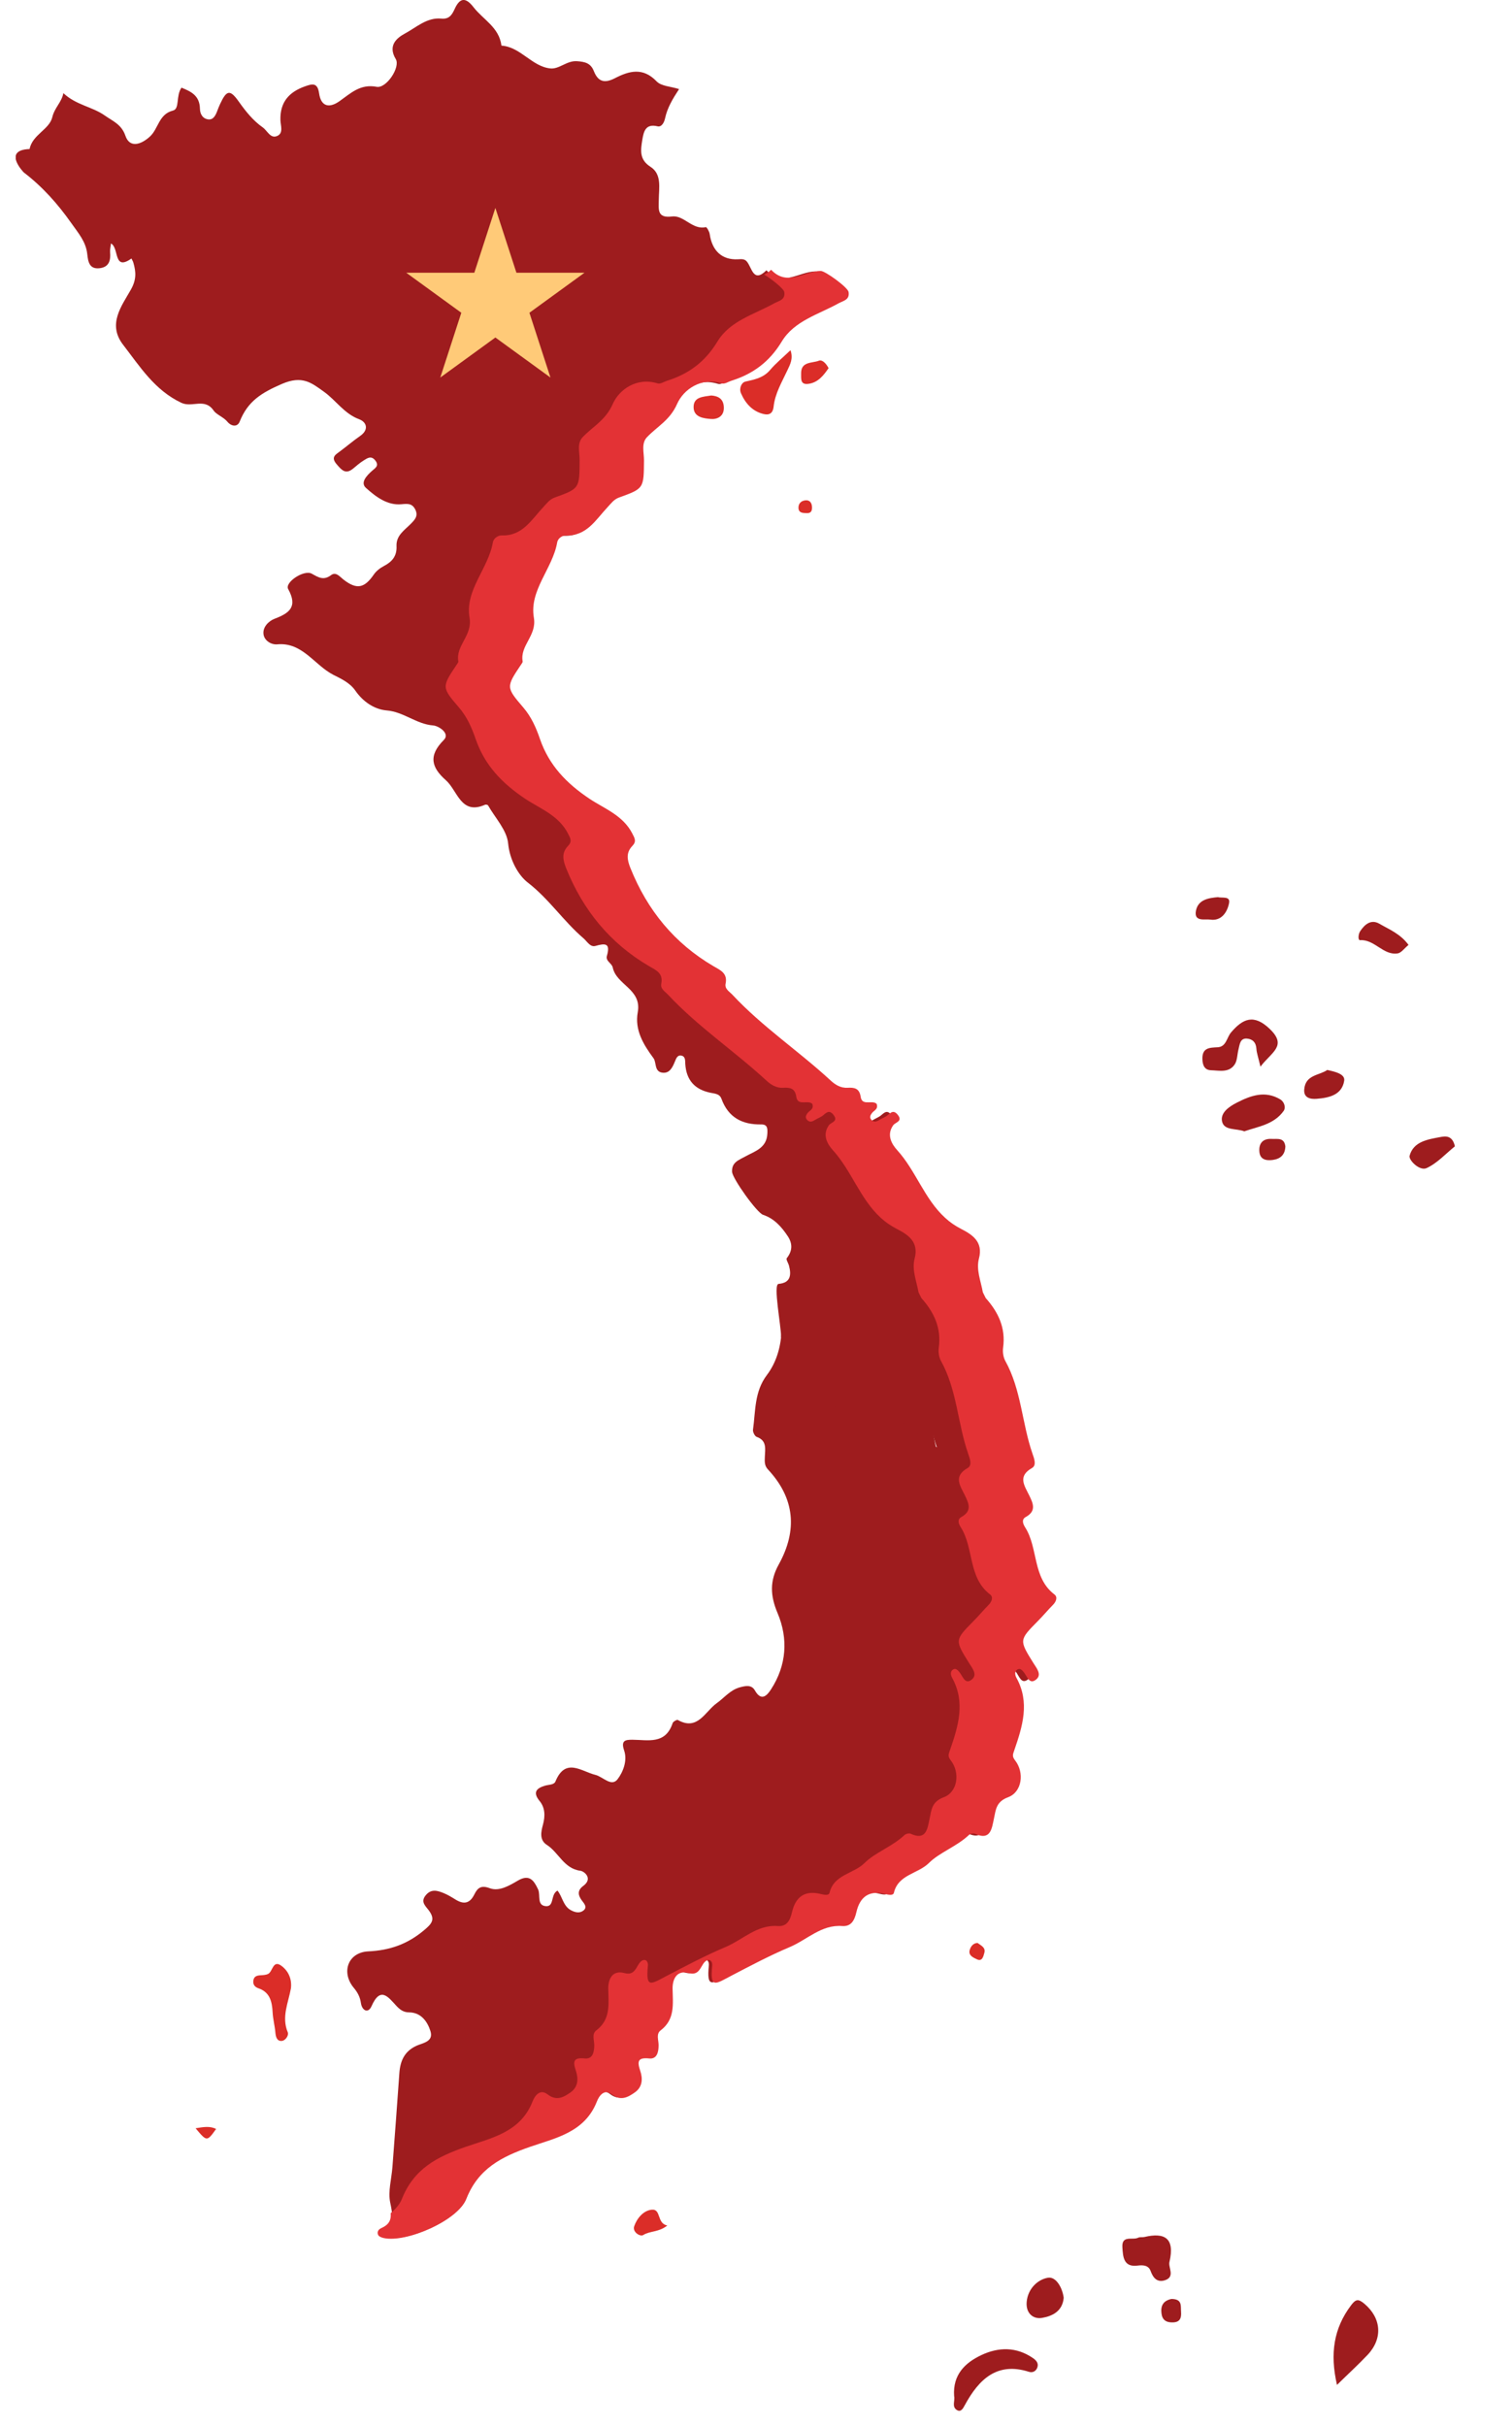 <svg width="48" height="77" viewBox="0 0 48 77" fill="none" xmlns="http://www.w3.org/2000/svg">
<g clip-path="url(#clip0)">
<path d="M24.797 42.442C24.797 42.063 24.538 40.762 24.716 40.746C25.092 40.712 25.129 40.477 25.048 40.169C25.026 40.087 24.947 39.967 24.975 39.932C25.16 39.701 25.164 39.469 25.01 39.235C24.811 38.934 24.577 38.671 24.225 38.554C24.025 38.487 23.25 37.399 23.24 37.188C23.226 36.884 23.453 36.818 23.657 36.704C23.955 36.538 24.337 36.441 24.36 35.982C24.368 35.825 24.373 35.681 24.163 35.685C23.572 35.694 23.123 35.474 22.903 34.871C22.843 34.706 22.683 34.708 22.55 34.679C22.065 34.578 21.79 34.29 21.755 33.771C21.748 33.668 21.768 33.533 21.636 33.502C21.504 33.472 21.465 33.594 21.424 33.693C21.346 33.882 21.253 34.079 21.016 34.041C20.768 34.001 20.843 33.715 20.747 33.585C20.42 33.144 20.145 32.684 20.246 32.125C20.38 31.387 19.568 31.263 19.452 30.704C19.423 30.568 19.219 30.501 19.266 30.337C19.387 29.923 19.208 29.935 18.905 30.02C18.735 30.068 18.64 29.877 18.521 29.776C17.89 29.236 17.427 28.527 16.754 28.008C16.465 27.785 16.183 27.309 16.131 26.765C16.091 26.346 15.722 25.961 15.495 25.562C15.484 25.541 15.424 25.528 15.399 25.539C14.629 25.88 14.527 25.088 14.153 24.76C13.7 24.359 13.589 23.985 14.09 23.483C14.298 23.276 13.926 23.036 13.751 23.023C13.219 22.982 12.813 22.59 12.278 22.547C11.879 22.514 11.521 22.266 11.279 21.916C11.101 21.659 10.803 21.529 10.581 21.416C9.983 21.11 9.601 20.374 8.802 20.449C8.621 20.467 8.391 20.339 8.365 20.125C8.336 19.891 8.542 19.703 8.718 19.637C9.19 19.458 9.459 19.257 9.147 18.692C9.034 18.485 9.648 18.067 9.9 18.208C10.115 18.328 10.273 18.43 10.511 18.252C10.668 18.133 10.791 18.308 10.918 18.404C11.33 18.719 11.572 18.664 11.868 18.232C11.945 18.12 12.068 18.026 12.188 17.963C12.447 17.828 12.603 17.649 12.588 17.33C12.573 16.996 12.837 16.83 13.033 16.632C13.167 16.497 13.288 16.377 13.182 16.168C13.083 15.972 12.943 15.984 12.743 16.003C12.293 16.045 11.927 15.762 11.617 15.484C11.43 15.315 11.644 15.093 11.803 14.95C11.909 14.854 12.053 14.785 11.909 14.608C11.78 14.447 11.654 14.545 11.539 14.617C11.42 14.691 11.313 14.787 11.204 14.876C10.967 15.067 10.842 14.913 10.687 14.733C10.495 14.509 10.65 14.43 10.797 14.321C11.011 14.162 11.214 13.988 11.432 13.837C11.724 13.633 11.635 13.392 11.403 13.306C10.927 13.13 10.665 12.704 10.281 12.43C9.888 12.149 9.598 11.905 8.95 12.184C8.302 12.465 7.867 12.731 7.61 13.378C7.534 13.569 7.336 13.526 7.222 13.387C7.093 13.232 6.872 13.161 6.783 13.031C6.5 12.615 6.101 12.946 5.758 12.784C4.909 12.383 4.443 11.635 3.907 10.94C3.404 10.288 3.862 9.711 4.154 9.193C4.333 8.876 4.32 8.637 4.236 8.344C4.223 8.295 4.195 8.25 4.173 8.204C3.59 8.619 3.79 7.859 3.522 7.727C3.511 7.839 3.488 7.921 3.495 8C3.518 8.265 3.463 8.476 3.164 8.512C2.84 8.55 2.797 8.314 2.77 8.064C2.728 7.671 2.493 7.407 2.273 7.094C1.834 6.47 1.351 5.928 0.756 5.473C0.743 5.463 0.069 4.761 0.939 4.73C1.031 4.269 1.565 4.114 1.66 3.72C1.734 3.412 1.955 3.251 2.012 2.956C2.416 3.337 2.927 3.384 3.324 3.664C3.578 3.844 3.857 3.944 3.982 4.31C4.115 4.699 4.466 4.601 4.759 4.334C5.032 4.084 5.038 3.622 5.492 3.509C5.711 3.455 5.578 3.039 5.762 2.782C6.055 2.902 6.34 3.027 6.347 3.451C6.351 3.638 6.451 3.775 6.622 3.79C6.781 3.803 6.85 3.647 6.902 3.508C6.928 3.44 6.953 3.373 6.984 3.308C7.194 2.853 7.302 2.832 7.581 3.225C7.8 3.534 8.033 3.827 8.342 4.044C8.492 4.15 8.588 4.421 8.813 4.309C9.002 4.214 8.907 3.98 8.902 3.814C8.886 3.233 9.185 2.916 9.684 2.74C9.908 2.661 10.08 2.61 10.13 2.96C10.192 3.397 10.463 3.434 10.778 3.211C11.136 2.958 11.438 2.656 11.957 2.755C12.266 2.814 12.718 2.131 12.564 1.875C12.299 1.434 12.611 1.197 12.852 1.066C13.213 0.872 13.55 0.549 14.005 0.59C14.239 0.612 14.335 0.503 14.43 0.293C14.573 -0.024 14.748 -0.14 15.032 0.228C15.34 0.626 15.846 0.866 15.919 1.448C16.528 1.488 16.887 2.115 17.475 2.172C17.756 2.199 17.991 1.921 18.314 1.942C18.57 1.96 18.752 2.001 18.853 2.258C18.989 2.604 19.201 2.647 19.521 2.482C19.967 2.252 20.408 2.126 20.843 2.581C20.993 2.738 21.292 2.742 21.558 2.827C21.357 3.134 21.184 3.421 21.112 3.759C21.086 3.881 21.006 4.041 20.875 4.009C20.493 3.916 20.434 4.173 20.39 4.443C20.338 4.765 20.291 5.064 20.649 5.293C21.017 5.527 20.917 5.964 20.914 6.336C20.912 6.643 20.851 6.932 21.335 6.87C21.714 6.822 21.98 7.307 22.408 7.208C22.433 7.202 22.519 7.346 22.53 7.428C22.607 7.959 22.919 8.255 23.426 8.229C23.539 8.224 23.634 8.211 23.709 8.3C23.875 8.497 23.911 8.994 24.332 8.578C24.837 9.118 25.365 8.623 25.881 8.614C26.025 8.611 26.734 9.136 26.757 9.282C26.798 9.536 26.587 9.56 26.44 9.643C25.814 9.996 25.057 10.195 24.665 10.855C24.282 11.499 23.766 11.882 23.093 12.096C22.994 12.128 22.88 12.209 22.798 12.183C22.136 11.973 21.585 12.383 21.39 12.835C21.166 13.353 20.766 13.548 20.446 13.89C20.263 14.085 20.354 14.374 20.353 14.621C20.348 15.513 20.354 15.517 19.571 15.803C19.41 15.861 19.323 15.992 19.213 16.109C18.846 16.504 18.565 17.028 17.915 17.004C17.811 16.999 17.662 17.085 17.638 17.224C17.496 18.059 16.761 18.736 16.908 19.611C17.005 20.187 16.469 20.489 16.557 21C16.562 21.027 16.532 21.064 16.513 21.093C16.037 21.811 16.032 21.817 16.578 22.463C16.827 22.758 16.975 23.098 17.097 23.459C17.38 24.295 17.927 24.868 18.647 25.357C19.111 25.671 19.689 25.879 19.984 26.453C20.07 26.621 20.123 26.712 19.986 26.858C19.785 27.072 19.826 27.298 19.929 27.557C20.459 28.894 21.308 29.943 22.525 30.666C22.738 30.793 22.976 30.885 22.908 31.223C22.874 31.391 23.027 31.472 23.121 31.573C24.057 32.59 25.198 33.359 26.199 34.297C26.337 34.426 26.511 34.536 26.721 34.523C26.928 34.51 27.093 34.53 27.132 34.81C27.176 35.118 27.507 34.893 27.635 35.035C27.688 35.204 27.554 35.238 27.493 35.316C27.434 35.391 27.395 35.466 27.478 35.55C27.538 35.609 27.603 35.605 27.67 35.569C27.748 35.528 27.823 35.482 27.902 35.443C28.027 35.381 28.131 35.167 28.297 35.384C28.454 35.59 28.219 35.615 28.153 35.71C27.932 36.021 28.108 36.315 28.276 36.502C28.861 37.158 29.125 38.046 29.776 38.649C29.933 38.795 30.092 38.903 30.283 39.003C30.623 39.181 30.975 39.408 30.835 39.94C30.742 40.3 30.897 40.656 30.957 41.01C30.151 41.014 30.09 42.853 29.284 42.874C29.003 42.881 29.855 46.51 29.776 46.243C29.526 45.403 29.436 46.648 29.13 45.677C28.824 46.633 28.395 44.839 28.153 45.677C28.066 45.977 25.094 46.02 24.797 46.012C24.338 45.999 25.269 42.429 24.797 42.442Z" fill="#9E1C1E"/>
<path d="M31.062 41.196C31.454 41.641 31.691 42.141 31.606 42.767C31.588 42.904 31.61 43.073 31.675 43.192C32.176 44.105 32.194 45.166 32.524 46.131C32.575 46.28 32.66 46.499 32.509 46.586C32.053 46.848 32.274 47.148 32.421 47.452C32.545 47.709 32.654 47.949 32.314 48.138C32.179 48.214 32.218 48.345 32.294 48.467C32.708 49.125 32.516 50.059 33.211 50.596C33.319 50.679 33.266 50.824 33.163 50.928C33.001 51.093 32.853 51.274 32.692 51.44C32.105 52.043 32.103 52.042 32.555 52.775C32.658 52.943 32.828 53.145 32.631 53.3C32.421 53.465 32.354 53.187 32.251 53.06C32.193 52.989 32.124 52.913 32.035 52.989C31.956 53.055 31.981 53.165 32.022 53.24C32.448 54.023 32.21 54.786 31.952 55.543C31.908 55.673 31.881 55.73 31.98 55.859C32.277 56.248 32.196 56.865 31.761 57.028C31.383 57.17 31.377 57.422 31.315 57.718C31.25 58.03 31.21 58.413 30.723 58.185C30.674 58.163 30.571 58.189 30.528 58.23C30.149 58.592 29.612 58.782 29.285 59.112C28.94 59.461 28.323 59.474 28.186 60.061C28.163 60.161 27.998 60.119 27.897 60.095C27.408 59.977 27.122 60.187 27.012 60.677C26.955 60.925 26.855 61.136 26.566 61.114C25.92 61.064 25.469 61.55 24.932 61.779C24.31 62.046 23.699 62.374 23.096 62.693C22.608 62.952 22.431 63.114 22.503 62.382C22.524 62.171 22.342 62.108 22.208 62.333C22.106 62.504 22.034 62.679 21.77 62.607C21.368 62.497 21.256 62.832 21.262 63.105C21.27 63.599 21.342 64.076 20.886 64.426C20.741 64.538 20.822 64.731 20.823 64.889C20.824 65.105 20.775 65.341 20.532 65.316C20.166 65.278 20.151 65.409 20.249 65.708C20.332 65.96 20.32 66.221 20.081 66.392C19.863 66.547 19.641 66.671 19.366 66.456C19.119 66.263 18.959 66.509 18.892 66.682C18.515 67.663 17.595 67.84 16.802 68.118C15.912 68.432 15.18 68.807 14.802 69.778C14.536 70.461 12.919 71.17 12.222 71.011C12.161 70.997 12.08 70.969 12.054 70.921C12.003 70.832 12.049 70.74 12.139 70.701C12.526 70.529 12.464 70.268 12.388 69.904C12.314 69.549 12.429 69.153 12.458 68.775C12.533 67.781 12.609 66.787 12.678 65.793C12.706 65.404 12.84 65.106 13.208 64.931C13.408 64.835 13.772 64.805 13.665 64.46C13.571 64.158 13.366 63.868 12.989 63.865C12.811 63.864 12.702 63.784 12.586 63.661C12.33 63.387 12.08 63.021 11.794 63.67C11.69 63.907 11.492 63.815 11.457 63.564C11.429 63.375 11.355 63.235 11.235 63.091C10.821 62.599 11.041 61.96 11.694 61.929C12.373 61.897 12.928 61.704 13.455 61.264C13.713 61.049 13.829 60.917 13.609 60.623C13.509 60.49 13.345 60.36 13.511 60.154C13.684 59.938 13.884 59.997 14.085 60.08C14.214 60.133 14.337 60.207 14.457 60.282C14.714 60.442 14.911 60.421 15.059 60.121C15.159 59.921 15.265 59.818 15.549 59.925C15.844 60.037 16.171 59.841 16.439 59.684C16.808 59.467 16.949 59.679 17.082 59.961C17.166 60.141 17.034 60.469 17.326 60.494C17.607 60.518 17.469 60.12 17.698 60.001C17.852 60.184 17.876 60.488 18.12 60.621C18.254 60.694 18.399 60.726 18.518 60.636C18.662 60.526 18.536 60.403 18.47 60.312C18.34 60.135 18.332 59.987 18.517 59.851C18.831 59.62 18.552 59.388 18.425 59.371C17.901 59.304 17.736 58.789 17.359 58.549C17.116 58.393 17.177 58.128 17.237 57.907C17.312 57.631 17.305 57.37 17.131 57.158C16.886 56.86 17.063 56.742 17.304 56.67C17.422 56.635 17.587 56.648 17.633 56.538C17.951 55.762 18.462 56.222 18.902 56.328C19.143 56.387 19.41 56.722 19.607 56.464C19.779 56.239 19.924 55.876 19.814 55.555C19.705 55.232 19.853 55.212 20.078 55.213C20.572 55.215 21.125 55.373 21.354 54.685C21.37 54.636 21.489 54.569 21.519 54.586C22.148 54.942 22.384 54.315 22.753 54.053C22.995 53.88 23.185 53.63 23.49 53.549C23.669 53.501 23.857 53.459 23.965 53.648C24.169 54.007 24.35 53.811 24.476 53.615C24.972 52.851 25.028 52.006 24.684 51.192C24.448 50.635 24.435 50.169 24.721 49.652C25.324 48.564 25.233 47.547 24.377 46.632C24.261 46.508 24.276 46.369 24.281 46.228C24.292 45.976 24.347 45.716 24.022 45.601C23.962 45.581 23.894 45.446 23.905 45.374C23.987 44.78 23.946 44.165 24.346 43.638C24.635 43.257 24.779 42.782 24.809 42.286C24.912 42.354 25.01 42.434 25.121 42.484C25.644 42.726 25.701 43.073 25.486 43.61C25.203 44.316 25.02 45.065 24.753 45.928C25.54 45.341 26.216 44.856 26.87 44.34C27.137 44.129 27.332 44.116 27.606 44.333C28.268 44.858 28.956 45.35 29.74 45.934C29.441 44.986 29.204 44.157 28.916 43.347C28.795 43.004 28.876 42.833 29.148 42.639C29.796 42.171 30.425 41.677 31.062 41.196Z" fill="#9E1C1E"/>
<path d="M9.236 63.099C9.155 63.56 8.93 64.007 9.136 64.499C9.173 64.586 9.07 64.765 8.936 64.772C8.793 64.778 8.754 64.646 8.742 64.504C8.724 64.291 8.666 64.082 8.655 63.869C8.637 63.525 8.57 63.226 8.206 63.101C8.099 63.064 8.026 62.993 8.042 62.86C8.06 62.723 8.152 62.695 8.266 62.688C8.351 62.682 8.444 62.681 8.516 62.642C8.661 62.563 8.663 62.19 8.932 62.386C9.15 62.546 9.27 62.797 9.236 63.099Z" fill="#DB2D28"/>
<path d="M25.095 11.114C25.189 11.388 25.08 11.572 24.997 11.751C24.822 12.126 24.604 12.486 24.559 12.907C24.533 13.141 24.399 13.179 24.234 13.138C23.888 13.054 23.663 12.803 23.523 12.48C23.457 12.33 23.536 12.141 23.661 12.111C23.952 12.044 24.23 11.996 24.445 11.745C24.626 11.53 24.847 11.351 25.095 11.114Z" fill="#DB2D28"/>
<path d="M22.581 12.551C22.789 12.568 22.968 12.647 22.979 12.924C22.991 13.22 22.763 13.313 22.568 13.297C22.346 13.279 22.02 13.247 22.019 12.922C22.017 12.591 22.322 12.593 22.581 12.551Z" fill="#DB2D28"/>
<path d="M21.185 70.629C20.912 70.847 20.634 70.796 20.419 70.932C20.323 70.992 20.07 70.837 20.133 70.653C20.221 70.399 20.427 70.152 20.692 70.127C20.996 70.099 20.843 70.565 21.185 70.629Z" fill="#DB2D28"/>
<path d="M26.304 11.684C26.136 11.928 25.962 12.144 25.658 12.183C25.398 12.217 25.436 12.005 25.432 11.862C25.422 11.463 25.78 11.532 25.994 11.448C26.107 11.402 26.233 11.545 26.304 11.684Z" fill="#DB2D28"/>
<path d="M32.809 52.783C32.914 52.95 33.086 53.153 32.886 53.307C32.673 53.472 32.605 53.193 32.5 53.068C32.442 52.997 32.371 52.921 32.281 52.996C32.201 53.062 32.227 53.171 32.268 53.247C32.701 54.03 32.459 54.794 32.198 55.551C32.153 55.683 32.125 55.738 32.225 55.868C32.528 56.256 32.445 56.873 32.004 57.037C31.62 57.18 31.614 57.431 31.551 57.728C31.485 58.039 31.444 58.424 30.951 58.196C30.899 58.172 30.797 58.198 30.753 58.241C30.369 58.603 29.824 58.791 29.492 59.122C29.141 59.472 28.515 59.485 28.377 60.072C28.352 60.172 28.186 60.129 28.083 60.105C27.587 59.988 27.298 60.198 27.186 60.688C27.128 60.936 27.027 61.148 26.733 61.125C26.077 61.075 25.62 61.561 25.075 61.791C24.443 62.057 23.824 62.385 23.213 62.704C22.718 62.963 22.537 63.126 22.61 62.392C22.631 62.182 22.448 62.118 22.312 62.345C22.209 62.516 22.135 62.691 21.868 62.618C21.461 62.508 21.347 62.843 21.352 63.116C21.361 63.611 21.433 64.087 20.971 64.438C20.824 64.551 20.907 64.743 20.908 64.902C20.909 65.117 20.86 65.353 20.612 65.328C20.241 65.29 20.226 65.423 20.325 65.72C20.41 65.973 20.397 66.234 20.154 66.405C19.932 66.561 19.709 66.685 19.428 66.469C19.178 66.276 19.015 66.522 18.948 66.696C18.563 67.676 17.631 67.853 16.827 68.132C15.924 68.447 15.181 68.822 14.798 69.793C14.528 70.476 12.888 71.186 12.181 71.027C12.119 71.013 12.037 70.984 12.009 70.937C11.959 70.847 12.005 70.756 12.096 70.717C12.363 70.6 12.42 70.441 12.403 70.238C12.571 70.095 12.696 69.943 12.756 69.793C13.139 68.822 13.882 68.447 14.784 68.132C15.589 67.853 16.521 67.676 16.905 66.696C16.973 66.522 17.136 66.276 17.386 66.469C17.666 66.685 17.89 66.561 18.112 66.405C18.355 66.234 18.366 65.973 18.283 65.72C18.183 65.423 18.198 65.29 18.57 65.328C18.817 65.353 18.867 65.117 18.865 64.902C18.865 64.743 18.782 64.551 18.929 64.438C19.391 64.087 19.319 63.611 19.31 63.116C19.305 62.843 19.419 62.508 19.826 62.618C20.093 62.691 20.167 62.516 20.269 62.345C20.406 62.118 20.589 62.182 20.568 62.392C20.495 63.126 20.675 62.963 21.171 62.704C21.782 62.385 22.401 62.057 23.033 61.791C23.578 61.561 24.035 61.075 24.691 61.125C24.985 61.148 25.086 60.936 25.142 60.688C25.256 60.198 25.545 59.988 26.041 60.105C26.143 60.129 26.31 60.172 26.334 60.072C26.473 59.485 27.099 59.472 27.449 59.122C27.782 58.791 28.326 58.603 28.711 58.241C28.755 58.198 28.857 58.172 28.909 58.196C29.402 58.424 29.443 58.039 29.509 57.728C29.572 57.431 29.578 57.18 29.962 57.037C30.403 56.873 30.486 56.256 30.183 55.868C30.083 55.738 30.11 55.683 30.155 55.551C30.417 54.794 30.659 54.03 30.226 53.247C30.184 53.171 30.158 53.062 30.239 52.996C30.329 52.921 30.399 52.997 30.458 53.068C30.563 53.193 30.631 53.472 30.844 53.307C31.044 53.153 30.87 52.95 30.767 52.783C30.308 52.049 30.31 52.05 30.905 51.447C31.07 51.282 31.219 51.101 31.383 50.934C31.488 50.83 31.54 50.685 31.431 50.602C30.727 50.065 30.922 49.13 30.502 48.472C30.425 48.35 30.386 48.218 30.521 48.143C30.866 47.953 30.756 47.712 30.63 47.455C30.481 47.15 30.256 46.851 30.72 46.589C30.873 46.502 30.787 46.283 30.735 46.134C30.399 45.168 30.381 44.107 29.873 43.192C29.808 43.074 29.784 42.905 29.803 42.768C29.889 42.141 29.649 41.642 29.25 41.196C29.22 41.135 29.189 41.074 29.159 41.012C29.098 40.657 28.941 40.301 29.036 39.941C29.177 39.408 28.821 39.182 28.475 39.004C28.281 38.903 28.121 38.796 27.962 38.65C27.301 38.046 27.035 37.157 26.439 36.501C26.27 36.314 26.092 36.02 26.315 35.71C26.383 35.615 26.622 35.59 26.462 35.384C26.294 35.166 26.188 35.381 26.062 35.443C25.981 35.481 25.905 35.527 25.826 35.569C25.758 35.605 25.69 35.608 25.631 35.55C25.547 35.467 25.585 35.391 25.645 35.316C25.707 35.238 25.843 35.203 25.789 35.035C25.66 34.893 25.323 35.117 25.279 34.809C25.24 34.53 25.072 34.51 24.862 34.522C24.649 34.535 24.472 34.425 24.332 34.295C23.316 33.357 22.158 32.587 21.209 31.57C21.115 31.468 20.959 31.387 20.993 31.219C21.061 30.881 20.822 30.788 20.605 30.662C19.37 29.938 18.509 28.889 17.971 27.55C17.868 27.291 17.826 27.064 18.029 26.851C18.168 26.706 18.115 26.613 18.027 26.445C17.729 25.872 17.142 25.663 16.671 25.349C15.941 24.861 15.386 24.286 15.099 23.451C14.975 23.089 14.824 22.749 14.571 22.454C14.017 21.808 14.023 21.803 14.505 21.084C14.524 21.055 14.555 21.018 14.55 20.99C14.461 20.48 15.005 20.177 14.906 19.602C14.756 18.726 15.502 18.049 15.647 17.212C15.671 17.073 15.823 16.988 15.928 16.992C16.587 17.016 16.872 16.492 17.245 16.097C17.356 15.979 17.445 15.849 17.608 15.79C18.402 15.504 18.395 15.502 18.401 14.608C18.403 14.361 18.31 14.072 18.495 13.876C18.82 13.534 19.226 13.338 19.453 12.82C19.651 12.369 20.209 11.958 20.882 12.169C20.964 12.194 21.08 12.114 21.18 12.082C21.862 11.868 22.385 11.485 22.775 10.84C23.173 10.181 23.94 9.981 24.576 9.628C24.725 9.545 24.939 9.521 24.897 9.266C24.881 9.164 24.523 8.875 24.259 8.713C24.319 8.694 24.391 8.647 24.48 8.561C24.991 9.102 25.528 8.608 26.051 8.598C26.197 8.596 26.916 9.12 26.939 9.266C26.981 9.521 26.767 9.545 26.618 9.628C25.983 9.981 25.215 10.181 24.817 10.84C24.427 11.485 23.904 11.868 23.222 12.082C23.122 12.114 23.006 12.194 22.924 12.169C22.252 11.958 21.693 12.369 21.495 12.82C21.268 13.338 20.862 13.534 20.538 13.876C20.352 14.072 20.445 14.361 20.444 14.608C20.437 15.502 20.444 15.504 19.65 15.79C19.487 15.849 19.398 15.979 19.287 16.097C18.914 16.492 18.629 17.016 17.97 16.992C17.866 16.988 17.714 17.073 17.689 17.212C17.544 18.049 16.799 18.726 16.948 19.602C17.047 20.177 16.503 20.48 16.592 20.99C16.597 21.018 16.567 21.055 16.547 21.084C16.065 21.803 16.06 21.808 16.613 22.454C16.866 22.749 17.017 23.089 17.141 23.451C17.428 24.286 17.983 24.861 18.713 25.349C19.184 25.663 19.771 25.872 20.069 26.445C20.157 26.613 20.21 26.706 20.071 26.851C19.868 27.064 19.91 27.291 20.014 27.55C20.552 28.889 21.412 29.938 22.648 30.662C22.864 30.788 23.105 30.881 23.035 31.219C23.001 31.387 23.157 31.468 23.252 31.57C24.201 32.587 25.358 33.357 26.374 34.295C26.514 34.425 26.691 34.535 26.905 34.522C27.115 34.51 27.282 34.53 27.323 34.809C27.366 35.117 27.702 34.893 27.831 35.035C27.885 35.203 27.751 35.238 27.689 35.316C27.629 35.391 27.589 35.467 27.674 35.55C27.732 35.608 27.8 35.605 27.868 35.569C27.948 35.527 28.023 35.481 28.104 35.443C28.231 35.381 28.336 35.166 28.504 35.384C28.665 35.59 28.425 35.615 28.357 35.71C28.134 36.02 28.312 36.314 28.482 36.501C29.077 37.157 29.343 38.046 30.005 38.65C30.163 38.796 30.323 38.903 30.517 39.004C30.863 39.182 31.219 39.408 31.078 39.941C30.983 40.301 31.14 40.657 31.201 41.012C31.232 41.074 31.262 41.135 31.293 41.196C31.691 41.642 31.931 42.141 31.845 42.768C31.826 42.905 31.85 43.074 31.915 43.192C32.423 44.107 32.442 45.168 32.777 46.134C32.829 46.283 32.915 46.502 32.762 46.589C32.298 46.851 32.523 47.15 32.672 47.455C32.798 47.712 32.908 47.953 32.565 48.143C32.428 48.218 32.467 48.35 32.544 48.472C32.964 49.13 32.769 50.065 33.474 50.602C33.583 50.685 33.53 50.83 33.426 50.934C33.261 51.101 33.112 51.282 32.947 51.447C32.352 52.05 32.351 52.049 32.809 52.783Z" fill="#E33235"/>
<path d="M42.444 75.688C42.216 74.695 42.34 73.891 42.892 73.16C43.039 72.965 43.12 72.95 43.311 73.11C43.848 73.561 43.91 74.206 43.418 74.732C43.124 75.043 42.807 75.332 42.444 75.688Z" fill="#9E1C1E"/>
<path d="M30.29 76.044C30.241 75.359 30.643 74.981 31.16 74.739C31.701 74.485 32.265 74.475 32.79 74.835C32.889 74.903 32.975 74.992 32.935 75.123C32.897 75.25 32.786 75.311 32.664 75.272C31.655 74.951 31.076 75.506 30.629 76.33C30.571 76.436 30.506 76.565 30.375 76.484C30.207 76.378 30.325 76.182 30.29 76.044Z" fill="#9E1C1E"/>
<path d="M37.125 71.788C37.082 71.96 37.314 72.255 36.987 72.365C36.75 72.444 36.612 72.31 36.528 72.074C36.462 71.887 36.28 71.88 36.119 71.901C35.666 71.962 35.65 71.62 35.631 71.319C35.607 70.923 35.955 71.104 36.13 71.017C36.188 70.989 36.267 71.009 36.333 70.993C36.964 70.845 37.306 71.019 37.125 71.788Z" fill="#9E1C1E"/>
<path d="M33.768 72.922C33.732 73.355 33.399 73.507 33.082 73.561C32.789 73.611 32.561 73.403 32.593 73.054C32.63 72.634 32.944 72.341 33.267 72.287C33.521 72.243 33.724 72.594 33.768 72.922Z" fill="#9E1C1E"/>
<path d="M37.188 72.96C37.543 72.962 37.478 73.187 37.493 73.363C37.511 73.59 37.445 73.713 37.192 73.704C36.949 73.696 36.874 73.557 36.867 73.348C36.857 73.082 37.031 72.993 37.188 72.96Z" fill="#9E1C1E"/>
<path d="M40.014 33.852C39.944 33.551 39.894 33.419 39.886 33.285C39.873 33.079 39.76 32.974 39.584 32.961C39.363 32.945 39.358 33.15 39.317 33.304C39.276 33.461 39.282 33.649 39.2 33.776C39.018 34.055 38.713 33.974 38.447 33.966C38.252 33.961 38.18 33.823 38.172 33.626C38.155 33.245 38.398 33.25 38.657 33.236C38.93 33.221 38.943 32.928 39.079 32.768C39.455 32.325 39.804 32.172 40.308 32.653C40.875 33.196 40.365 33.387 40.014 33.852Z" fill="#9E1C1E"/>
<path d="M39.502 35.904C39.246 35.805 38.869 35.886 38.798 35.6C38.729 35.317 39.018 35.119 39.266 34.993C39.709 34.766 40.165 34.602 40.644 34.891C40.777 34.971 40.823 35.155 40.752 35.255C40.444 35.688 39.945 35.751 39.502 35.904Z" fill="#9E1C1E"/>
<path d="M44.715 29.988C44.575 30.103 44.483 30.24 44.373 30.257C43.916 30.331 43.642 29.809 43.177 29.837C43.107 29.843 43.115 29.651 43.181 29.552C43.331 29.326 43.532 29.168 43.788 29.315C44.102 29.497 44.457 29.636 44.715 29.988Z" fill="#9E1C1E"/>
<path d="M42.135 33.957C42.385 34.01 42.708 34.086 42.673 34.299C42.601 34.754 42.186 34.842 41.799 34.872C41.604 34.888 41.382 34.847 41.404 34.576C41.44 34.104 41.884 34.133 42.135 33.957Z" fill="#9E1C1E"/>
<path d="M46.187 36.38C45.905 36.606 45.628 36.916 45.287 37.072C45.065 37.173 44.711 36.813 44.749 36.679C44.873 36.226 45.324 36.161 45.718 36.087C45.889 36.055 46.107 36.024 46.187 36.38Z" fill="#9E1C1E"/>
<path d="M38.662 28.472C38.8 28.508 39.064 28.43 39.018 28.66C38.961 28.951 38.775 29.24 38.416 29.184C38.25 29.159 37.899 29.266 37.966 28.905C38.034 28.553 38.358 28.499 38.662 28.472Z" fill="#9E1C1E"/>
<path d="M40.805 36.383C40.795 36.652 40.646 36.781 40.4 36.813C40.19 36.84 39.999 36.799 39.98 36.547C39.958 36.283 40.094 36.129 40.37 36.145C40.55 36.155 40.769 36.09 40.805 36.383Z" fill="#9E1C1E"/>
<path d="M6.209 67.543C6.469 67.501 6.665 67.467 6.861 67.565C6.568 67.971 6.568 67.971 6.209 67.543Z" fill="#DB2D28"/>
<path d="M31.034 61.662C31.142 61.745 31.298 61.803 31.248 61.98C31.219 62.086 31.18 62.261 31.018 62.183C30.912 62.132 30.737 62.066 30.783 61.891C30.812 61.786 30.887 61.665 31.034 61.662Z" fill="#DB2D28"/>
<path d="M25.559 16.282C25.448 16.279 25.348 16.256 25.348 16.111C25.349 15.954 25.464 15.883 25.583 15.878C25.73 15.871 25.785 15.991 25.778 16.134C25.771 16.285 25.67 16.293 25.559 16.282Z" fill="#DB2D28"/>
<path d="M15.726 6.599L16.394 8.655H18.556L16.807 9.926L17.475 11.982L15.726 10.711L13.977 11.982L14.645 9.926L12.896 8.655H15.058L15.726 6.599Z" fill="#FFCA78"/>
</g>
<defs>
<clipPath id="clip0">
<rect width="47" height="77" fill="white" transform="translate(0.5 0)"/>
</clipPath>
</defs>
</svg>
